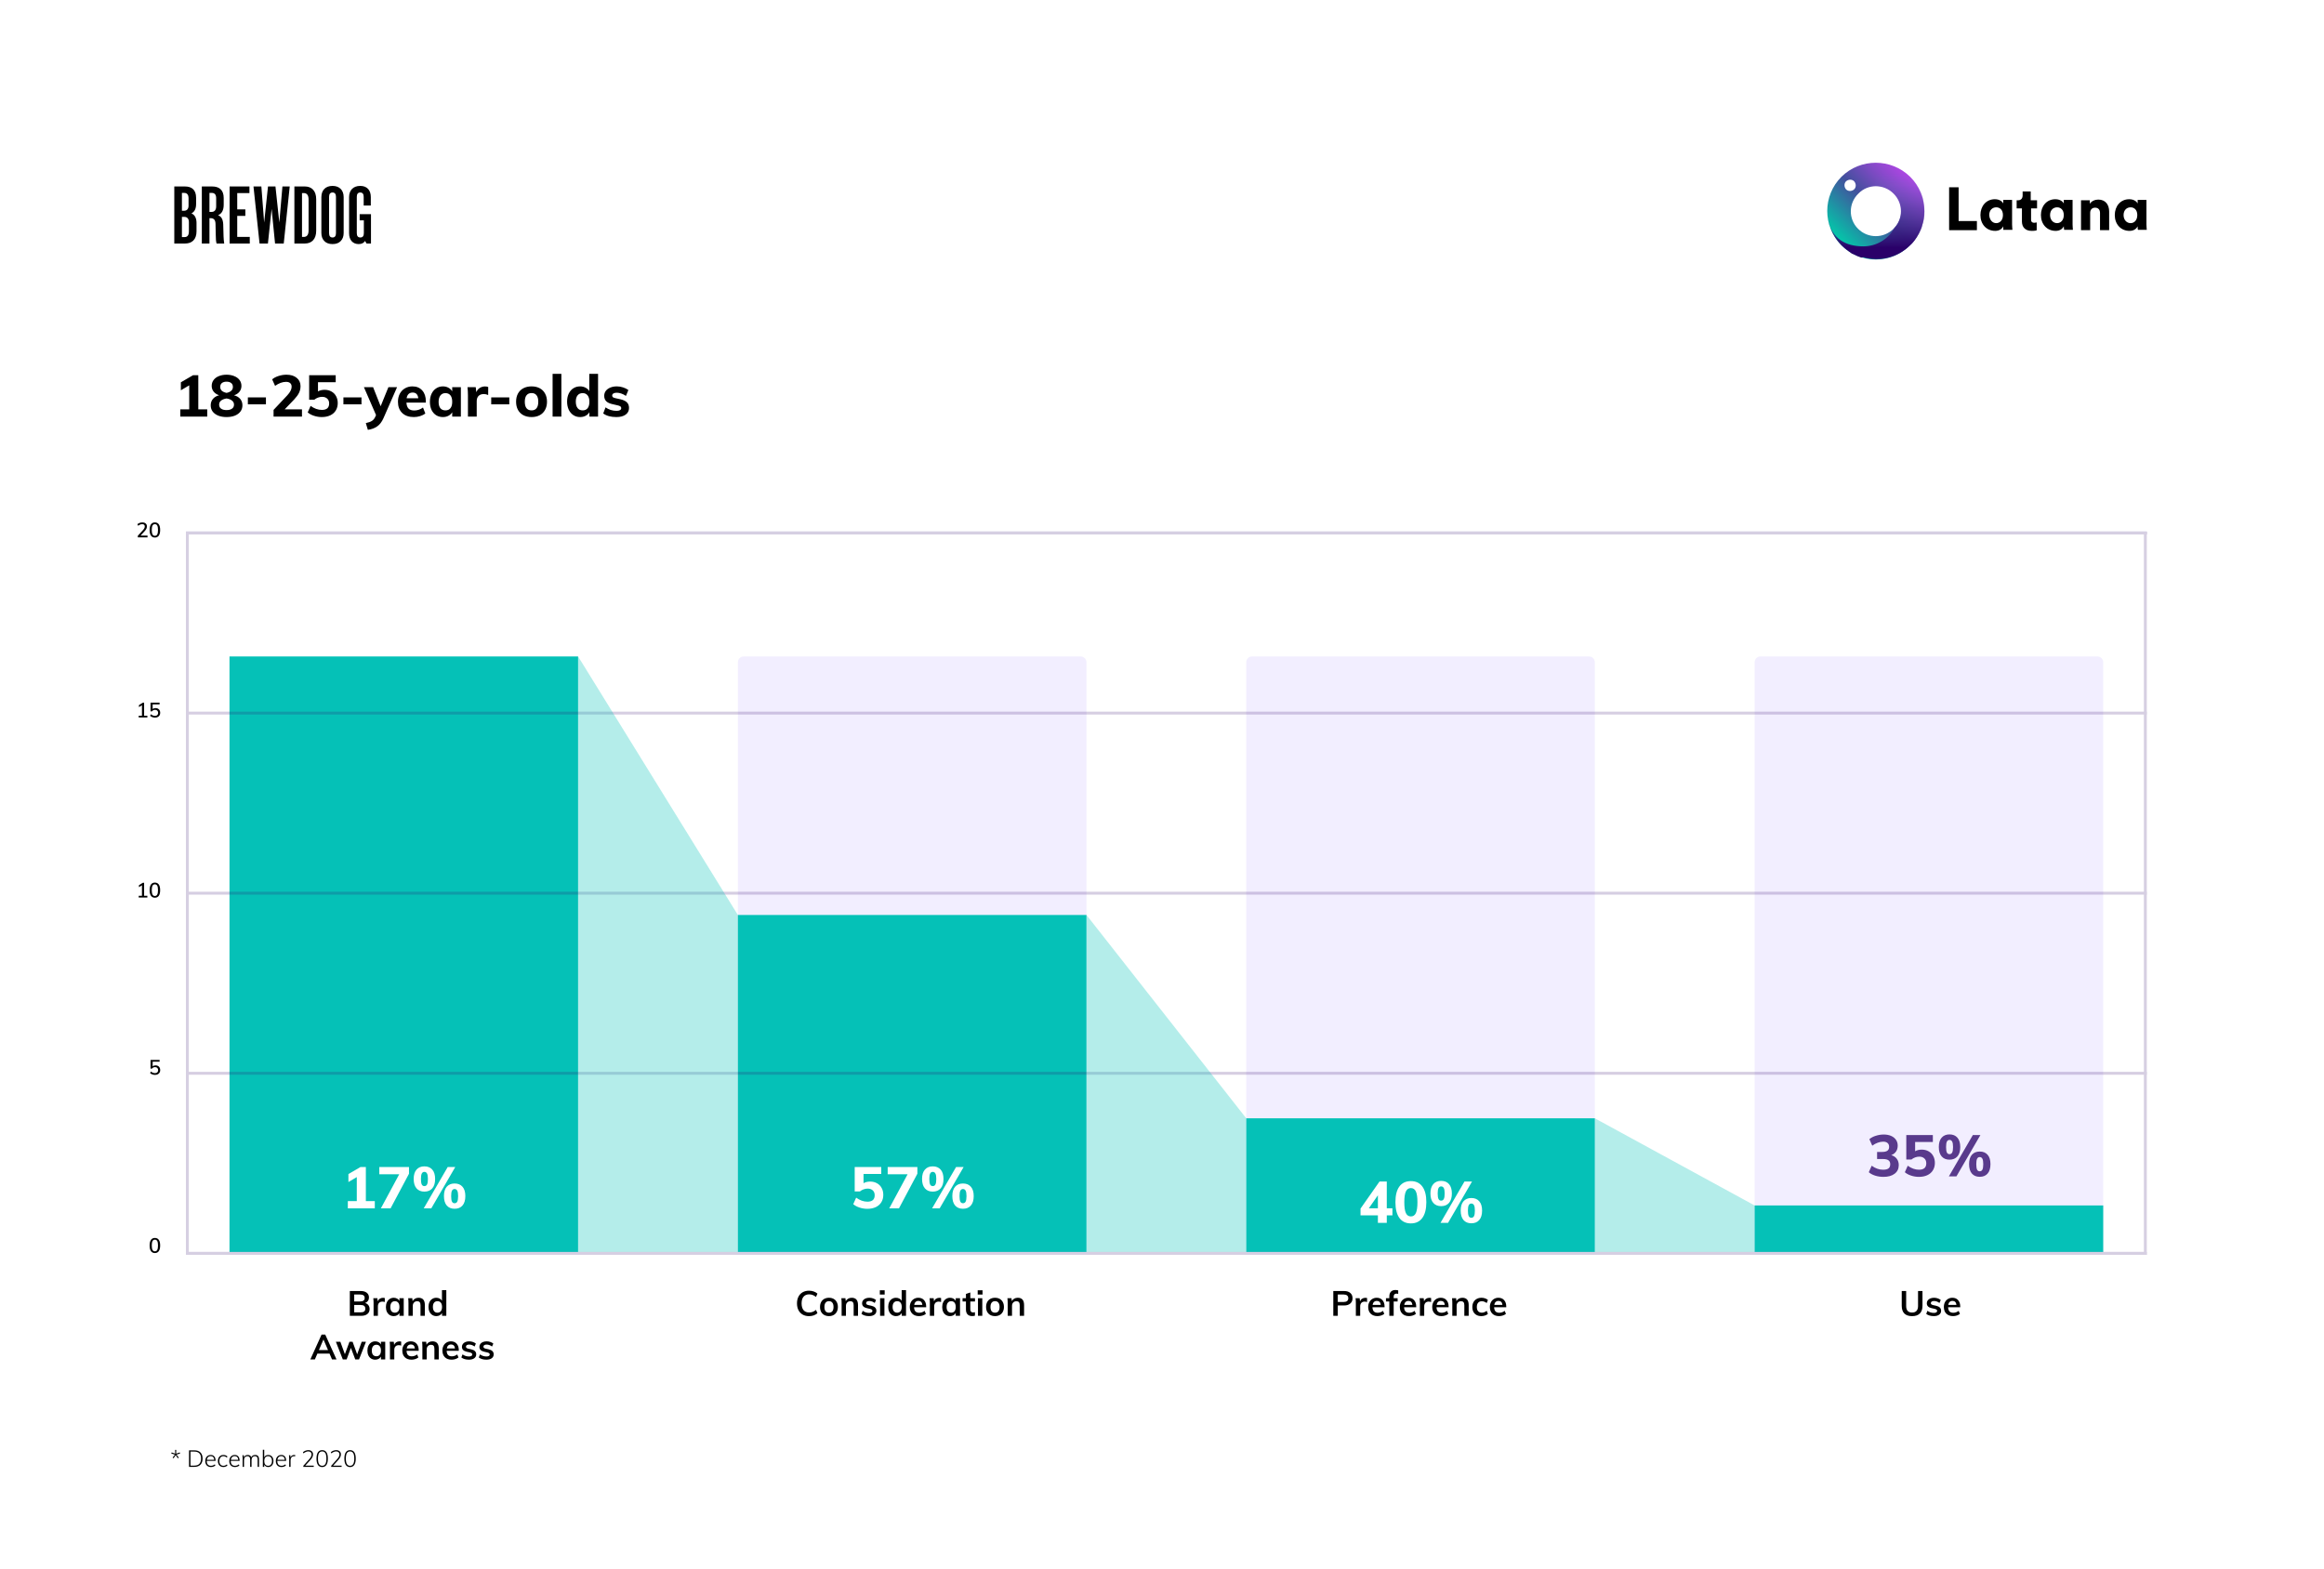 <svg width="800" height="540" viewBox="0 0 800 540" fill="none" xmlns="http://www.w3.org/2000/svg">
<rect width="800" height="540" fill="white"/>
<path d="M79 226H199V432H79V226Z" fill="#05C1B7"/>
<path opacity="0.3" d="M254 228C254 226.895 254.895 226 256 226H372C373.105 226 374 226.895 374 228V431H254V228Z" fill="#D4C5FF"/>
<path d="M254 315H374V431.85H254V315Z" fill="#05C1B7"/>
<path opacity="0.3" d="M429 228C429 226.895 429.895 226 431 226H547C548.105 226 549 226.895 549 228V432H429V228Z" fill="#D4C5FF"/>
<path d="M429 385H549V431.8H429V385Z" fill="#05C1B7"/>
<path opacity="0.3" d="M604 228C604 226.895 604.895 226 606 226H722C723.105 226 724 226.895 724 228V432H604V228Z" fill="#D4C5FF"/>
<path d="M604 415H724V431.45H604V415Z" fill="#05C1B7"/>
<path d="M53.318 431.387C52.727 431.387 52.276 431.165 51.966 430.722C51.657 430.279 51.502 429.633 51.502 428.784C51.502 427.936 51.657 427.29 51.966 426.847C52.276 426.403 52.727 426.182 53.318 426.182C53.909 426.182 54.359 426.403 54.669 426.847C54.979 427.285 55.134 427.929 55.134 428.777C55.134 429.63 54.979 430.279 54.669 430.722C54.359 431.165 53.909 431.387 53.318 431.387ZM53.318 430.793C53.685 430.793 53.954 430.631 54.126 430.307C54.302 429.978 54.39 429.468 54.39 428.777C54.39 428.086 54.304 427.581 54.133 427.261C53.961 426.942 53.69 426.782 53.318 426.782C52.951 426.782 52.679 426.944 52.503 427.269C52.331 427.588 52.245 428.091 52.245 428.777C52.245 429.468 52.331 429.978 52.503 430.307C52.679 430.631 52.951 430.793 53.318 430.793Z" fill="black"/>
<path d="M53.56 366.775C53.879 366.775 54.158 366.845 54.396 366.983C54.639 367.116 54.825 367.307 54.954 367.555C55.087 367.798 55.154 368.079 55.154 368.398C55.154 368.727 55.08 369.016 54.932 369.264C54.789 369.511 54.582 369.704 54.31 369.843C54.039 369.981 53.722 370.05 53.359 370.05C53.045 370.05 52.735 369.995 52.43 369.886C52.125 369.776 51.872 369.626 51.672 369.435L51.929 368.892C52.401 369.264 52.88 369.449 53.367 369.449C53.705 369.449 53.967 369.359 54.153 369.178C54.344 368.992 54.439 368.737 54.439 368.413C54.439 368.103 54.344 367.853 54.153 367.662C53.967 367.471 53.717 367.376 53.402 367.376C52.945 367.376 52.578 367.55 52.301 367.898H51.822V364.909H54.94V365.503H52.551V367.119C52.823 366.89 53.159 366.775 53.56 366.775Z" fill="black"/>
<path d="M50.724 308.392V309H47.75V308.392H48.865V304.789L47.828 305.432V304.753L49.18 303.909H49.609V308.392H50.724ZM53.316 309.057C52.725 309.057 52.275 308.836 51.965 308.392C51.655 307.949 51.501 307.303 51.501 306.455C51.501 305.606 51.655 304.96 51.965 304.517C52.275 304.074 52.725 303.852 53.316 303.852C53.908 303.852 54.358 304.074 54.668 304.517C54.978 304.956 55.133 305.599 55.133 306.448C55.133 307.301 54.978 307.949 54.668 308.392C54.358 308.836 53.908 309.057 53.316 309.057ZM53.316 308.464C53.684 308.464 53.953 308.302 54.124 307.978C54.301 307.649 54.389 307.139 54.389 306.448C54.389 305.756 54.303 305.251 54.132 304.932C53.96 304.612 53.688 304.453 53.316 304.453C52.95 304.453 52.678 304.615 52.502 304.939C52.33 305.258 52.244 305.761 52.244 306.448C52.244 307.139 52.33 307.649 52.502 307.978C52.678 308.302 52.95 308.464 53.316 308.464Z" fill="black"/>
<path d="M50.724 246.392V247H47.75V246.392H48.865V242.789L47.828 243.432V242.753L49.18 241.909H49.609V246.392H50.724ZM53.56 243.775C53.879 243.775 54.158 243.845 54.396 243.983C54.639 244.116 54.825 244.307 54.954 244.555C55.087 244.798 55.154 245.079 55.154 245.398C55.154 245.727 55.08 246.016 54.932 246.264C54.789 246.511 54.582 246.704 54.31 246.843C54.039 246.981 53.722 247.05 53.359 247.05C53.045 247.05 52.735 246.995 52.43 246.886C52.125 246.776 51.872 246.626 51.672 246.435L51.929 245.892C52.401 246.264 52.88 246.449 53.367 246.449C53.705 246.449 53.967 246.359 54.153 246.178C54.344 245.992 54.439 245.737 54.439 245.413C54.439 245.103 54.344 244.853 54.153 244.662C53.967 244.471 53.717 244.376 53.402 244.376C52.945 244.376 52.578 244.55 52.301 244.898H51.822V241.909H54.94V242.503H52.551V244.119C52.823 243.89 53.159 243.775 53.56 243.775Z" fill="black"/>
<path d="M50.781 184.392V185H47.442V184.449L49.194 182.526C49.418 182.278 49.58 182.054 49.68 181.854C49.785 181.649 49.837 181.447 49.837 181.246C49.837 180.989 49.764 180.794 49.616 180.66C49.468 180.522 49.254 180.453 48.972 180.453C48.5 180.453 48.029 180.639 47.557 181.01L47.292 180.467C47.492 180.281 47.747 180.133 48.057 180.024C48.367 179.909 48.679 179.852 48.994 179.852C49.48 179.852 49.864 179.974 50.145 180.217C50.431 180.46 50.574 180.789 50.574 181.204C50.574 181.499 50.51 181.78 50.381 182.047C50.252 182.309 50.038 182.602 49.737 182.927L48.379 184.392H50.781ZM53.316 185.057C52.725 185.057 52.275 184.836 51.965 184.392C51.655 183.949 51.501 183.303 51.501 182.455C51.501 181.606 51.655 180.96 51.965 180.517C52.275 180.074 52.725 179.852 53.316 179.852C53.907 179.852 54.358 180.074 54.668 180.517C54.978 180.956 55.133 181.599 55.133 182.448C55.133 183.301 54.978 183.949 54.668 184.392C54.358 184.836 53.907 185.057 53.316 185.057ZM53.316 184.464C53.684 184.464 53.953 184.302 54.124 183.978C54.301 183.649 54.389 183.139 54.389 182.448C54.389 181.756 54.303 181.251 54.132 180.932C53.96 180.612 53.688 180.453 53.316 180.453C52.95 180.453 52.678 180.615 52.501 180.939C52.33 181.258 52.244 181.761 52.244 182.448C52.244 183.139 52.33 183.649 52.501 183.978C52.678 184.302 52.95 184.464 53.316 184.464Z" fill="black"/>
<rect opacity="0.2" x="64" y="307" width="675" height="1" fill="#340D70"/>
<rect opacity="0.2" x="64" y="245" width="675" height="1" fill="#340D70"/>
<rect opacity="0.2" x="64" y="183" width="675" height="1" fill="#340D70"/>
<rect opacity="0.2" x="64" y="183" width="675" height="1" fill="#340D70"/>
<rect opacity="0.2" x="64" y="369" width="675" height="1" fill="#340D70"/>
<rect opacity="0.2" x="64" y="431" width="675" height="1" fill="#340D70"/>
<path d="M125.678 448.584C126.174 448.728 126.554 448.98 126.818 449.34C127.09 449.7 127.226 450.144 127.226 450.672C127.226 451.4 126.966 451.972 126.446 452.388C125.934 452.796 125.218 453 124.298 453H120.422V444.456H124.178C125.058 444.456 125.75 444.656 126.254 445.056C126.758 445.448 127.01 445.992 127.01 446.688C127.01 447.136 126.89 447.528 126.65 447.864C126.418 448.192 126.094 448.432 125.678 448.584ZM121.934 448.056H123.926C124.998 448.056 125.534 447.656 125.534 446.856C125.534 446.456 125.402 446.156 125.138 445.956C124.874 445.756 124.47 445.656 123.926 445.656H121.934V448.056ZM124.13 451.8C124.69 451.8 125.098 451.7 125.354 451.5C125.618 451.3 125.75 450.984 125.75 450.552C125.75 450.112 125.618 449.788 125.354 449.58C125.098 449.372 124.69 449.268 124.13 449.268H121.934V451.8H124.13ZM131.863 446.796C132.095 446.796 132.295 446.828 132.463 446.892L132.451 448.26C132.195 448.156 131.931 448.104 131.659 448.104C131.147 448.104 130.755 448.252 130.483 448.548C130.219 448.844 130.087 449.236 130.087 449.724V453H128.599V448.656C128.599 448.016 128.567 447.444 128.503 446.94H129.907L130.027 448.008C130.179 447.616 130.419 447.316 130.747 447.108C131.075 446.9 131.447 446.796 131.863 446.796ZM138.977 446.94V453H137.501V452.028C137.317 452.364 137.053 452.628 136.709 452.82C136.365 453.004 135.973 453.096 135.533 453.096C135.005 453.096 134.537 452.968 134.129 452.712C133.721 452.456 133.405 452.092 133.181 451.62C132.957 451.148 132.845 450.6 132.845 449.976C132.845 449.352 132.957 448.8 133.181 448.32C133.413 447.832 133.733 447.456 134.141 447.192C134.549 446.92 135.013 446.784 135.533 446.784C135.973 446.784 136.365 446.88 136.709 447.072C137.053 447.256 137.317 447.516 137.501 447.852V446.94H138.977ZM135.941 451.92C136.437 451.92 136.821 451.748 137.093 451.404C137.365 451.06 137.501 450.576 137.501 449.952C137.501 449.312 137.365 448.82 137.093 448.476C136.821 448.132 136.433 447.96 135.929 447.96C135.433 447.96 135.045 448.14 134.765 448.5C134.493 448.852 134.357 449.344 134.357 449.976C134.357 450.6 134.493 451.08 134.765 451.416C135.045 451.752 135.437 451.92 135.941 451.92ZM144.078 446.784C145.526 446.784 146.25 447.616 146.25 449.28V453H144.75V449.352C144.75 448.872 144.658 448.524 144.474 448.308C144.29 448.084 144.006 447.972 143.622 447.972C143.166 447.972 142.798 448.12 142.518 448.416C142.238 448.704 142.098 449.088 142.098 449.568V453H140.61V448.656C140.61 448.016 140.578 447.444 140.514 446.94H141.918L142.026 447.936C142.234 447.568 142.514 447.284 142.866 447.084C143.226 446.884 143.63 446.784 144.078 446.784ZM153.637 444.168V453H152.161V452.028C151.977 452.364 151.713 452.628 151.369 452.82C151.025 453.004 150.633 453.096 150.193 453.096C149.673 453.096 149.209 452.964 148.801 452.7C148.393 452.436 148.073 452.064 147.841 451.584C147.617 451.096 147.505 450.54 147.505 449.916C147.505 449.292 147.617 448.744 147.841 448.272C148.065 447.8 148.381 447.436 148.789 447.18C149.197 446.916 149.665 446.784 150.193 446.784C150.625 446.784 151.009 446.876 151.345 447.06C151.689 447.236 151.953 447.488 152.137 447.816V444.168H153.637ZM150.589 451.92C151.085 451.92 151.469 451.748 151.741 451.404C152.021 451.06 152.161 450.572 152.161 449.94C152.161 449.308 152.025 448.82 151.753 448.476C151.481 448.132 151.097 447.96 150.601 447.96C150.097 447.96 149.705 448.132 149.425 448.476C149.153 448.812 149.017 449.292 149.017 449.916C149.017 450.548 149.153 451.04 149.425 451.392C149.705 451.744 150.093 451.92 150.589 451.92ZM113.436 465.996H109.26L108.396 468H106.836L110.7 459.456H111.96L115.836 468H114.288L113.436 465.996ZM112.92 464.796L111.348 461.136L109.776 464.796H112.92ZM125.971 461.94L123.595 468H122.287L120.787 464.028L119.323 468H118.003L115.627 461.94H117.163L118.723 466.212L120.295 461.94H121.375L122.947 466.248L124.507 461.94H125.971ZM132.608 461.94V468H131.132V467.028C130.948 467.364 130.684 467.628 130.34 467.82C129.996 468.004 129.604 468.096 129.164 468.096C128.636 468.096 128.168 467.968 127.76 467.712C127.352 467.456 127.036 467.092 126.812 466.62C126.588 466.148 126.476 465.6 126.476 464.976C126.476 464.352 126.588 463.8 126.812 463.32C127.044 462.832 127.364 462.456 127.772 462.192C128.18 461.92 128.644 461.784 129.164 461.784C129.604 461.784 129.996 461.88 130.34 462.072C130.684 462.256 130.948 462.516 131.132 462.852V461.94H132.608ZM129.572 466.92C130.068 466.92 130.452 466.748 130.724 466.404C130.996 466.06 131.132 465.576 131.132 464.952C131.132 464.312 130.996 463.82 130.724 463.476C130.452 463.132 130.064 462.96 129.56 462.96C129.064 462.96 128.676 463.14 128.396 463.5C128.124 463.852 127.988 464.344 127.988 464.976C127.988 465.6 128.124 466.08 128.396 466.416C128.676 466.752 129.068 466.92 129.572 466.92ZM137.505 461.796C137.737 461.796 137.937 461.828 138.105 461.892L138.093 463.26C137.837 463.156 137.573 463.104 137.301 463.104C136.789 463.104 136.397 463.252 136.125 463.548C135.861 463.844 135.729 464.236 135.729 464.724V468H134.241V463.656C134.241 463.016 134.209 462.444 134.145 461.94H135.549L135.669 463.008C135.821 462.616 136.061 462.316 136.389 462.108C136.717 461.9 137.089 461.796 137.505 461.796ZM144.127 465.048H139.951C139.983 465.696 140.143 466.176 140.431 466.488C140.727 466.792 141.163 466.944 141.739 466.944C142.403 466.944 143.019 466.728 143.587 466.296L144.019 467.328C143.731 467.56 143.375 467.748 142.951 467.892C142.535 468.028 142.111 468.096 141.679 468.096C140.687 468.096 139.907 467.816 139.339 467.256C138.771 466.696 138.487 465.928 138.487 464.952C138.487 464.336 138.611 463.788 138.859 463.308C139.107 462.828 139.455 462.456 139.903 462.192C140.351 461.92 140.859 461.784 141.427 461.784C142.259 461.784 142.915 462.056 143.395 462.6C143.883 463.136 144.127 463.876 144.127 464.82V465.048ZM141.463 462.864C141.063 462.864 140.735 462.984 140.479 463.224C140.231 463.456 140.071 463.796 139.999 464.244H142.819C142.771 463.788 142.631 463.444 142.399 463.212C142.175 462.98 141.863 462.864 141.463 462.864ZM148.866 461.784C150.314 461.784 151.038 462.616 151.038 464.28V468H149.538V464.352C149.538 463.872 149.446 463.524 149.262 463.308C149.078 463.084 148.794 462.972 148.41 462.972C147.954 462.972 147.586 463.12 147.306 463.416C147.026 463.704 146.886 464.088 146.886 464.568V468H145.398V463.656C145.398 463.016 145.366 462.444 145.302 461.94H146.706L146.814 462.936C147.022 462.568 147.302 462.284 147.654 462.084C148.014 461.884 148.418 461.784 148.866 461.784ZM157.932 465.048H153.756C153.788 465.696 153.948 466.176 154.236 466.488C154.532 466.792 154.968 466.944 155.544 466.944C156.208 466.944 156.824 466.728 157.392 466.296L157.824 467.328C157.536 467.56 157.18 467.748 156.756 467.892C156.34 468.028 155.916 468.096 155.484 468.096C154.492 468.096 153.712 467.816 153.144 467.256C152.576 466.696 152.292 465.928 152.292 464.952C152.292 464.336 152.416 463.788 152.664 463.308C152.912 462.828 153.26 462.456 153.708 462.192C154.156 461.92 154.664 461.784 155.232 461.784C156.064 461.784 156.72 462.056 157.2 462.6C157.688 463.136 157.932 463.876 157.932 464.82V465.048ZM155.268 462.864C154.868 462.864 154.54 462.984 154.284 463.224C154.036 463.456 153.876 463.796 153.804 464.244H156.624C156.576 463.788 156.436 463.444 156.204 463.212C155.98 462.98 155.668 462.864 155.268 462.864ZM161.422 468.096C160.326 468.096 159.454 467.84 158.806 467.328L159.226 466.272C159.874 466.752 160.614 466.992 161.446 466.992C161.806 466.992 162.082 466.932 162.274 466.812C162.474 466.692 162.574 466.524 162.574 466.308C162.574 466.124 162.506 465.98 162.37 465.876C162.234 465.764 162.002 465.668 161.674 465.588L160.666 465.36C159.562 465.12 159.01 464.556 159.01 463.668C159.01 463.3 159.114 462.976 159.322 462.696C159.53 462.408 159.822 462.184 160.198 462.024C160.574 461.864 161.01 461.784 161.506 461.784C161.938 461.784 162.354 461.852 162.754 461.988C163.154 462.116 163.506 462.304 163.81 462.552L163.366 463.572C162.758 463.124 162.134 462.9 161.494 462.9C161.15 462.9 160.882 462.964 160.69 463.092C160.498 463.22 160.402 463.396 160.402 463.62C160.402 463.796 160.458 463.936 160.57 464.04C160.69 464.144 160.89 464.232 161.17 464.304L162.202 464.532C162.802 464.668 163.238 464.88 163.51 465.168C163.79 465.448 163.93 465.816 163.93 466.272C163.93 466.832 163.706 467.276 163.258 467.604C162.81 467.932 162.198 468.096 161.422 468.096ZM167.434 468.096C166.338 468.096 165.466 467.84 164.818 467.328L165.238 466.272C165.886 466.752 166.626 466.992 167.458 466.992C167.818 466.992 168.094 466.932 168.286 466.812C168.486 466.692 168.586 466.524 168.586 466.308C168.586 466.124 168.518 465.98 168.382 465.876C168.246 465.764 168.014 465.668 167.686 465.588L166.678 465.36C165.574 465.12 165.022 464.556 165.022 463.668C165.022 463.3 165.126 462.976 165.334 462.696C165.542 462.408 165.834 462.184 166.21 462.024C166.586 461.864 167.022 461.784 167.518 461.784C167.95 461.784 168.366 461.852 168.766 461.988C169.166 462.116 169.518 462.304 169.822 462.552L169.378 463.572C168.77 463.124 168.146 462.9 167.506 462.9C167.162 462.9 166.894 462.964 166.702 463.092C166.51 463.22 166.414 463.396 166.414 463.62C166.414 463.796 166.47 463.936 166.582 464.04C166.702 464.144 166.902 464.232 167.182 464.304L168.214 464.532C168.814 464.668 169.25 464.88 169.522 465.168C169.802 465.448 169.942 465.816 169.942 466.272C169.942 466.832 169.718 467.276 169.27 467.604C168.822 467.932 168.21 468.096 167.434 468.096Z" fill="black"/>
<path d="M278.503 453.108C277.663 453.108 276.927 452.928 276.295 452.568C275.671 452.208 275.191 451.7 274.855 451.044C274.519 450.38 274.351 449.604 274.351 448.716C274.351 447.836 274.519 447.068 274.855 446.412C275.191 445.748 275.671 445.24 276.295 444.888C276.927 444.528 277.663 444.348 278.503 444.348C279.079 444.348 279.619 444.44 280.123 444.624C280.635 444.8 281.059 445.048 281.395 445.368L280.891 446.496C280.507 446.184 280.123 445.96 279.739 445.824C279.363 445.68 278.959 445.608 278.527 445.608C277.703 445.608 277.063 445.876 276.607 446.412C276.159 446.948 275.935 447.716 275.935 448.716C275.935 449.724 276.159 450.5 276.607 451.044C277.055 451.58 277.695 451.848 278.527 451.848C278.959 451.848 279.363 451.78 279.739 451.644C280.123 451.5 280.507 451.272 280.891 450.96L281.395 452.088C281.059 452.408 280.635 452.66 280.123 452.844C279.619 453.02 279.079 453.108 278.503 453.108ZM285.365 453.096C284.749 453.096 284.205 452.968 283.733 452.712C283.269 452.456 282.909 452.092 282.653 451.62C282.405 451.14 282.281 450.58 282.281 449.94C282.281 449.3 282.405 448.744 282.653 448.272C282.909 447.792 283.269 447.424 283.733 447.168C284.205 446.912 284.749 446.784 285.365 446.784C285.973 446.784 286.509 446.912 286.973 447.168C287.437 447.424 287.793 447.792 288.041 448.272C288.297 448.744 288.425 449.3 288.425 449.94C288.425 450.58 288.297 451.14 288.041 451.62C287.793 452.092 287.437 452.456 286.973 452.712C286.509 452.968 285.973 453.096 285.365 453.096ZM285.353 451.92C285.865 451.92 286.253 451.756 286.517 451.428C286.789 451.092 286.925 450.596 286.925 449.94C286.925 449.292 286.789 448.8 286.517 448.464C286.245 448.12 285.861 447.948 285.365 447.948C284.861 447.948 284.473 448.12 284.201 448.464C283.929 448.8 283.793 449.292 283.793 449.94C283.793 450.596 283.925 451.092 284.189 451.428C284.461 451.756 284.849 451.92 285.353 451.92ZM293.186 446.784C294.634 446.784 295.358 447.616 295.358 449.28V453H293.858V449.352C293.858 448.872 293.766 448.524 293.582 448.308C293.398 448.084 293.114 447.972 292.73 447.972C292.274 447.972 291.906 448.12 291.626 448.416C291.346 448.704 291.206 449.088 291.206 449.568V453H289.718V448.656C289.718 448.016 289.686 447.444 289.622 446.94H291.026L291.134 447.936C291.342 447.568 291.622 447.284 291.974 447.084C292.334 446.884 292.738 446.784 293.186 446.784ZM299.169 453.096C298.073 453.096 297.201 452.84 296.553 452.328L296.973 451.272C297.621 451.752 298.361 451.992 299.193 451.992C299.553 451.992 299.829 451.932 300.021 451.812C300.221 451.692 300.321 451.524 300.321 451.308C300.321 451.124 300.253 450.98 300.117 450.876C299.981 450.764 299.749 450.668 299.421 450.588L298.413 450.36C297.309 450.12 296.757 449.556 296.757 448.668C296.757 448.3 296.861 447.976 297.069 447.696C297.277 447.408 297.569 447.184 297.945 447.024C298.321 446.864 298.757 446.784 299.253 446.784C299.685 446.784 300.101 446.852 300.501 446.988C300.901 447.116 301.253 447.304 301.557 447.552L301.113 448.572C300.505 448.124 299.881 447.9 299.241 447.9C298.897 447.9 298.629 447.964 298.437 448.092C298.245 448.22 298.149 448.396 298.149 448.62C298.149 448.796 298.205 448.936 298.317 449.04C298.437 449.144 298.637 449.232 298.917 449.304L299.949 449.532C300.549 449.668 300.985 449.88 301.257 450.168C301.537 450.448 301.677 450.816 301.677 451.272C301.677 451.832 301.453 452.276 301.005 452.604C300.557 452.932 299.945 453.096 299.169 453.096ZM302.961 446.94H304.449V453H302.961V446.94ZM304.533 444.192V445.668H302.865V444.192H304.533ZM311.885 444.168V453H310.409V452.028C310.225 452.364 309.961 452.628 309.617 452.82C309.273 453.004 308.881 453.096 308.441 453.096C307.921 453.096 307.457 452.964 307.049 452.7C306.641 452.436 306.321 452.064 306.089 451.584C305.865 451.096 305.753 450.54 305.753 449.916C305.753 449.292 305.865 448.744 306.089 448.272C306.313 447.8 306.629 447.436 307.037 447.18C307.445 446.916 307.913 446.784 308.441 446.784C308.873 446.784 309.257 446.876 309.593 447.06C309.937 447.236 310.201 447.488 310.385 447.816V444.168H311.885ZM308.837 451.92C309.333 451.92 309.717 451.748 309.989 451.404C310.269 451.06 310.409 450.572 310.409 449.94C310.409 449.308 310.273 448.82 310.001 448.476C309.729 448.132 309.345 447.96 308.849 447.96C308.345 447.96 307.953 448.132 307.673 448.476C307.401 448.812 307.265 449.292 307.265 449.916C307.265 450.548 307.401 451.04 307.673 451.392C307.953 451.744 308.341 451.92 308.837 451.92ZM318.823 450.048H314.647C314.679 450.696 314.839 451.176 315.127 451.488C315.423 451.792 315.859 451.944 316.435 451.944C317.099 451.944 317.715 451.728 318.283 451.296L318.715 452.328C318.427 452.56 318.071 452.748 317.647 452.892C317.231 453.028 316.807 453.096 316.375 453.096C315.383 453.096 314.603 452.816 314.035 452.256C313.467 451.696 313.183 450.928 313.183 449.952C313.183 449.336 313.307 448.788 313.555 448.308C313.803 447.828 314.151 447.456 314.599 447.192C315.047 446.92 315.555 446.784 316.123 446.784C316.955 446.784 317.611 447.056 318.091 447.6C318.579 448.136 318.823 448.876 318.823 449.82V450.048ZM316.159 447.864C315.759 447.864 315.431 447.984 315.175 448.224C314.927 448.456 314.767 448.796 314.695 449.244H317.515C317.467 448.788 317.327 448.444 317.095 448.212C316.871 447.98 316.559 447.864 316.159 447.864ZM323.357 446.796C323.589 446.796 323.789 446.828 323.957 446.892L323.945 448.26C323.689 448.156 323.425 448.104 323.153 448.104C322.641 448.104 322.249 448.252 321.977 448.548C321.713 448.844 321.581 449.236 321.581 449.724V453H320.093V448.656C320.093 448.016 320.061 447.444 319.997 446.94H321.401L321.521 448.008C321.673 447.616 321.913 447.316 322.241 447.108C322.569 446.9 322.941 446.796 323.357 446.796ZM330.471 446.94V453H328.995V452.028C328.811 452.364 328.547 452.628 328.203 452.82C327.859 453.004 327.467 453.096 327.027 453.096C326.499 453.096 326.031 452.968 325.623 452.712C325.215 452.456 324.899 452.092 324.675 451.62C324.451 451.148 324.339 450.6 324.339 449.976C324.339 449.352 324.451 448.8 324.675 448.32C324.907 447.832 325.227 447.456 325.635 447.192C326.043 446.92 326.507 446.784 327.027 446.784C327.467 446.784 327.859 446.88 328.203 447.072C328.547 447.256 328.811 447.516 328.995 447.852V446.94H330.471ZM327.435 451.92C327.931 451.92 328.315 451.748 328.587 451.404C328.859 451.06 328.995 450.576 328.995 449.952C328.995 449.312 328.859 448.82 328.587 448.476C328.315 448.132 327.927 447.96 327.423 447.96C326.927 447.96 326.539 448.14 326.259 448.5C325.987 448.852 325.851 449.344 325.851 449.976C325.851 450.6 325.987 451.08 326.259 451.416C326.539 451.752 326.931 451.92 327.435 451.92ZM334.013 448.068V450.78C334.013 451.492 334.345 451.848 335.009 451.848C335.193 451.848 335.393 451.816 335.609 451.752V452.94C335.345 453.036 335.025 453.084 334.649 453.084C333.961 453.084 333.433 452.892 333.065 452.508C332.697 452.124 332.513 451.572 332.513 450.852V448.068H331.349V446.94H332.513V445.464L334.013 444.96V446.94H335.621V448.068H334.013ZM336.652 446.94H338.14V453H336.652V446.94ZM338.224 444.192V445.668H336.556V444.192H338.224ZM342.529 453.096C341.913 453.096 341.369 452.968 340.897 452.712C340.433 452.456 340.073 452.092 339.817 451.62C339.569 451.14 339.445 450.58 339.445 449.94C339.445 449.3 339.569 448.744 339.817 448.272C340.073 447.792 340.433 447.424 340.897 447.168C341.369 446.912 341.913 446.784 342.529 446.784C343.137 446.784 343.673 446.912 344.137 447.168C344.601 447.424 344.957 447.792 345.205 448.272C345.461 448.744 345.589 449.3 345.589 449.94C345.589 450.58 345.461 451.14 345.205 451.62C344.957 452.092 344.601 452.456 344.137 452.712C343.673 452.968 343.137 453.096 342.529 453.096ZM342.517 451.92C343.029 451.92 343.417 451.756 343.681 451.428C343.953 451.092 344.089 450.596 344.089 449.94C344.089 449.292 343.953 448.8 343.681 448.464C343.409 448.12 343.025 447.948 342.529 447.948C342.025 447.948 341.637 448.12 341.365 448.464C341.093 448.8 340.957 449.292 340.957 449.94C340.957 450.596 341.089 451.092 341.353 451.428C341.625 451.756 342.013 451.92 342.517 451.92ZM350.35 446.784C351.798 446.784 352.522 447.616 352.522 449.28V453H351.022V449.352C351.022 448.872 350.93 448.524 350.746 448.308C350.562 448.084 350.278 447.972 349.894 447.972C349.438 447.972 349.07 448.12 348.79 448.416C348.51 448.704 348.37 449.088 348.37 449.568V453H346.882V448.656C346.882 448.016 346.85 447.444 346.786 446.94H348.19L348.298 447.936C348.506 447.568 348.786 447.284 349.138 447.084C349.498 446.884 349.902 446.784 350.35 446.784Z" fill="black"/>
<path d="M458.967 444.456H462.675C463.595 444.456 464.311 444.68 464.823 445.128C465.335 445.568 465.591 446.172 465.591 446.94C465.591 447.708 465.331 448.316 464.811 448.764C464.299 449.212 463.587 449.436 462.675 449.436H460.515V453H458.967V444.456ZM462.495 448.236C463.031 448.236 463.435 448.128 463.707 447.912C463.987 447.688 464.127 447.368 464.127 446.952C464.127 446.528 463.991 446.208 463.719 445.992C463.447 445.768 463.039 445.656 462.495 445.656H460.515V448.236H462.495ZM469.998 446.796C470.23 446.796 470.43 446.828 470.598 446.892L470.586 448.26C470.33 448.156 470.066 448.104 469.794 448.104C469.282 448.104 468.89 448.252 468.618 448.548C468.354 448.844 468.222 449.236 468.222 449.724V453H466.734V448.656C466.734 448.016 466.702 447.444 466.638 446.94H468.042L468.162 448.008C468.314 447.616 468.554 447.316 468.882 447.108C469.21 446.9 469.582 446.796 469.998 446.796ZM476.62 450.048H472.444C472.476 450.696 472.636 451.176 472.924 451.488C473.22 451.792 473.656 451.944 474.232 451.944C474.896 451.944 475.512 451.728 476.08 451.296L476.512 452.328C476.224 452.56 475.868 452.748 475.444 452.892C475.028 453.028 474.604 453.096 474.172 453.096C473.18 453.096 472.4 452.816 471.832 452.256C471.264 451.696 470.98 450.928 470.98 449.952C470.98 449.336 471.104 448.788 471.352 448.308C471.6 447.828 471.948 447.456 472.396 447.192C472.844 446.92 473.352 446.784 473.92 446.784C474.752 446.784 475.408 447.056 475.888 447.6C476.376 448.136 476.62 448.876 476.62 449.82V450.048ZM473.956 447.864C473.556 447.864 473.228 447.984 472.972 448.224C472.724 448.456 472.564 448.796 472.492 449.244H475.312C475.264 448.788 475.124 448.444 474.892 448.212C474.668 447.98 474.356 447.864 473.956 447.864ZM480.723 445.356C480.075 445.356 479.751 445.712 479.751 446.424V446.94H481.107V448.068H479.751V453H478.251V448.068H477.099V446.94H478.251V446.352C478.251 445.632 478.431 445.08 478.791 444.696C479.159 444.304 479.683 444.108 480.363 444.108C480.739 444.108 481.055 444.156 481.311 444.252V445.44C481.087 445.384 480.891 445.356 480.723 445.356ZM487.507 450.048H483.331C483.363 450.696 483.523 451.176 483.811 451.488C484.107 451.792 484.543 451.944 485.119 451.944C485.783 451.944 486.399 451.728 486.967 451.296L487.399 452.328C487.111 452.56 486.755 452.748 486.331 452.892C485.915 453.028 485.491 453.096 485.059 453.096C484.067 453.096 483.287 452.816 482.719 452.256C482.151 451.696 481.867 450.928 481.867 449.952C481.867 449.336 481.991 448.788 482.239 448.308C482.487 447.828 482.835 447.456 483.283 447.192C483.731 446.92 484.239 446.784 484.807 446.784C485.639 446.784 486.295 447.056 486.775 447.6C487.263 448.136 487.507 448.876 487.507 449.82V450.048ZM484.843 447.864C484.443 447.864 484.115 447.984 483.859 448.224C483.611 448.456 483.451 448.796 483.379 449.244H486.199C486.151 448.788 486.011 448.444 485.779 448.212C485.555 447.98 485.243 447.864 484.843 447.864ZM492.041 446.796C492.273 446.796 492.473 446.828 492.641 446.892L492.629 448.26C492.373 448.156 492.109 448.104 491.837 448.104C491.325 448.104 490.933 448.252 490.661 448.548C490.397 448.844 490.265 449.236 490.265 449.724V453H488.777V448.656C488.777 448.016 488.745 447.444 488.681 446.94H490.085L490.205 448.008C490.357 447.616 490.597 447.316 490.925 447.108C491.253 446.9 491.625 446.796 492.041 446.796ZM498.663 450.048H494.487C494.519 450.696 494.679 451.176 494.967 451.488C495.263 451.792 495.699 451.944 496.275 451.944C496.939 451.944 497.555 451.728 498.123 451.296L498.555 452.328C498.267 452.56 497.911 452.748 497.487 452.892C497.071 453.028 496.647 453.096 496.215 453.096C495.223 453.096 494.443 452.816 493.875 452.256C493.307 451.696 493.023 450.928 493.023 449.952C493.023 449.336 493.147 448.788 493.395 448.308C493.643 447.828 493.991 447.456 494.439 447.192C494.887 446.92 495.395 446.784 495.963 446.784C496.795 446.784 497.451 447.056 497.931 447.6C498.419 448.136 498.663 448.876 498.663 449.82V450.048ZM495.999 447.864C495.599 447.864 495.271 447.984 495.015 448.224C494.767 448.456 494.607 448.796 494.535 449.244H497.355C497.307 448.788 497.167 448.444 496.935 448.212C496.711 447.98 496.399 447.864 495.999 447.864ZM503.401 446.784C504.849 446.784 505.573 447.616 505.573 449.28V453H504.073V449.352C504.073 448.872 503.981 448.524 503.797 448.308C503.613 448.084 503.329 447.972 502.945 447.972C502.489 447.972 502.121 448.12 501.841 448.416C501.561 448.704 501.421 449.088 501.421 449.568V453H499.933V448.656C499.933 448.016 499.901 447.444 499.837 446.94H501.241L501.349 447.936C501.557 447.568 501.837 447.284 502.189 447.084C502.549 446.884 502.953 446.784 503.401 446.784ZM509.912 453.096C509.28 453.096 508.732 452.968 508.268 452.712C507.804 452.456 507.448 452.096 507.2 451.632C506.952 451.16 506.828 450.608 506.828 449.976C506.828 449.344 506.956 448.788 507.212 448.308C507.476 447.828 507.844 447.456 508.316 447.192C508.796 446.92 509.348 446.784 509.972 446.784C510.404 446.784 510.82 446.852 511.22 446.988C511.628 447.124 511.952 447.312 512.192 447.552L511.772 448.608C511.516 448.4 511.244 448.244 510.956 448.14C510.668 448.028 510.384 447.972 510.104 447.972C509.56 447.972 509.136 448.144 508.832 448.488C508.528 448.824 508.376 449.312 508.376 449.952C508.376 450.592 508.524 451.08 508.82 451.416C509.124 451.752 509.552 451.92 510.104 451.92C510.384 451.92 510.668 451.864 510.956 451.752C511.244 451.64 511.516 451.48 511.772 451.272L512.192 452.328C511.936 452.568 511.604 452.756 511.196 452.892C510.788 453.028 510.36 453.096 509.912 453.096ZM518.503 450.048H514.327C514.359 450.696 514.519 451.176 514.807 451.488C515.103 451.792 515.539 451.944 516.115 451.944C516.779 451.944 517.395 451.728 517.963 451.296L518.395 452.328C518.107 452.56 517.751 452.748 517.327 452.892C516.911 453.028 516.487 453.096 516.055 453.096C515.063 453.096 514.283 452.816 513.715 452.256C513.147 451.696 512.863 450.928 512.863 449.952C512.863 449.336 512.987 448.788 513.235 448.308C513.483 447.828 513.831 447.456 514.279 447.192C514.727 446.92 515.235 446.784 515.803 446.784C516.635 446.784 517.291 447.056 517.771 447.6C518.259 448.136 518.503 448.876 518.503 449.82V450.048ZM515.839 447.864C515.439 447.864 515.111 447.984 514.855 448.224C514.607 448.456 514.447 448.796 514.375 449.244H517.195C517.147 448.788 517.007 448.444 516.775 448.212C516.551 447.98 516.239 447.864 515.839 447.864Z" fill="black"/>
<path d="M658.218 453.108C657.042 453.108 656.15 452.808 655.542 452.208C654.942 451.6 654.642 450.712 654.642 449.544V444.456H656.166V449.628C656.166 450.364 656.338 450.924 656.682 451.308C657.026 451.684 657.538 451.872 658.218 451.872C658.882 451.872 659.386 451.68 659.73 451.296C660.082 450.912 660.258 450.356 660.258 449.628V444.456H661.782V449.544C661.782 450.704 661.478 451.588 660.87 452.196C660.262 452.804 659.378 453.108 658.218 453.108ZM665.684 453.096C664.588 453.096 663.716 452.84 663.068 452.328L663.488 451.272C664.136 451.752 664.876 451.992 665.708 451.992C666.068 451.992 666.344 451.932 666.536 451.812C666.736 451.692 666.836 451.524 666.836 451.308C666.836 451.124 666.768 450.98 666.632 450.876C666.496 450.764 666.264 450.668 665.936 450.588L664.928 450.36C663.824 450.12 663.272 449.556 663.272 448.668C663.272 448.3 663.376 447.976 663.584 447.696C663.792 447.408 664.084 447.184 664.46 447.024C664.836 446.864 665.272 446.784 665.768 446.784C666.2 446.784 666.616 446.852 667.016 446.988C667.416 447.116 667.768 447.304 668.072 447.552L667.628 448.572C667.02 448.124 666.396 447.9 665.756 447.9C665.412 447.9 665.144 447.964 664.952 448.092C664.76 448.22 664.664 448.396 664.664 448.62C664.664 448.796 664.72 448.936 664.832 449.04C664.952 449.144 665.152 449.232 665.432 449.304L666.464 449.532C667.064 449.668 667.5 449.88 667.772 450.168C668.052 450.448 668.192 450.816 668.192 451.272C668.192 451.832 667.968 452.276 667.52 452.604C667.072 452.932 666.46 453.096 665.684 453.096ZM674.78 450.048H670.604C670.636 450.696 670.796 451.176 671.084 451.488C671.38 451.792 671.816 451.944 672.392 451.944C673.056 451.944 673.672 451.728 674.24 451.296L674.672 452.328C674.384 452.56 674.028 452.748 673.604 452.892C673.188 453.028 672.764 453.096 672.332 453.096C671.34 453.096 670.56 452.816 669.992 452.256C669.424 451.696 669.14 450.928 669.14 449.952C669.14 449.336 669.264 448.788 669.512 448.308C669.76 447.828 670.108 447.456 670.556 447.192C671.004 446.92 671.512 446.784 672.08 446.784C672.912 446.784 673.568 447.056 674.048 447.6C674.536 448.136 674.78 448.876 674.78 449.82V450.048ZM672.116 447.864C671.716 447.864 671.388 447.984 671.132 448.224C670.884 448.456 670.724 448.796 670.652 449.244H673.472C673.424 448.788 673.284 448.444 673.052 448.212C672.828 447.98 672.516 447.864 672.116 447.864Z" fill="black"/>
<path d="M129.019 413.5V416H119.739V413.5H122.819V405.24L119.939 406.94V404.2L124.119 401.76H125.939V413.5H129.019ZM140.791 401.76V404.08L134.451 416H131.111L137.431 404.26H130.571V401.76H140.791ZM146.084 410.24C144.937 410.24 144.037 409.867 143.384 409.12C142.73 408.373 142.404 407.287 142.404 405.86C142.404 404.473 142.73 403.407 143.384 402.66C144.037 401.913 144.937 401.54 146.084 401.54C147.244 401.54 148.15 401.913 148.804 402.66C149.457 403.407 149.784 404.48 149.784 405.88C149.784 407.293 149.457 408.373 148.804 409.12C148.15 409.867 147.244 410.24 146.084 410.24ZM145.864 416L154.124 401.76H156.724L148.464 416H145.864ZM146.084 408.34C146.51 408.34 146.817 408.153 147.004 407.78C147.204 407.393 147.304 406.76 147.304 405.88C147.304 405.013 147.204 404.393 147.004 404.02C146.804 403.633 146.497 403.44 146.084 403.44C145.684 403.44 145.384 403.633 145.184 404.02C144.997 404.393 144.904 405.013 144.904 405.88C144.904 406.76 144.997 407.393 145.184 407.78C145.37 408.153 145.67 408.34 146.084 408.34ZM156.484 416.14C155.337 416.14 154.437 415.767 153.784 415.02C153.144 414.273 152.824 413.187 152.824 411.76C152.824 410.36 153.144 409.293 153.784 408.56C154.437 407.813 155.337 407.44 156.484 407.44C157.657 407.44 158.564 407.813 159.204 408.56C159.857 409.293 160.184 410.367 160.184 411.78C160.184 413.193 159.857 414.273 159.204 415.02C158.564 415.767 157.657 416.14 156.484 416.14ZM156.484 414.24C156.91 414.24 157.217 414.053 157.404 413.68C157.604 413.293 157.704 412.66 157.704 411.78C157.704 410.913 157.604 410.293 157.404 409.92C157.204 409.533 156.897 409.34 156.484 409.34C156.084 409.34 155.784 409.533 155.584 409.92C155.397 410.293 155.304 410.913 155.304 411.78C155.304 412.66 155.397 413.293 155.584 413.68C155.77 414.053 156.07 414.24 156.484 414.24Z" fill="white"/>
<path d="M299.539 406.78C300.419 406.78 301.199 406.973 301.879 407.36C302.573 407.733 303.106 408.267 303.479 408.96C303.866 409.653 304.059 410.453 304.059 411.36C304.059 412.32 303.833 413.167 303.379 413.9C302.939 414.62 302.299 415.18 301.459 415.58C300.633 415.967 299.666 416.16 298.559 416.16C297.653 416.16 296.753 416.013 295.859 415.72C294.979 415.427 294.266 415.04 293.719 414.56L294.719 412.32C295.986 413.24 297.279 413.7 298.599 413.7C300.266 413.7 301.099 412.96 301.099 411.48C301.099 410.773 300.879 410.22 300.439 409.82C300.013 409.407 299.426 409.2 298.679 409.2C298.213 409.2 297.739 409.287 297.259 409.46C296.793 409.633 296.373 409.873 295.999 410.18H294.219V401.76H303.359V404.16H297.259V407.34C297.886 406.967 298.646 406.78 299.539 406.78ZM315.791 401.76V404.08L309.451 416H306.111L312.431 404.26H305.571V401.76H315.791ZM321.084 410.24C319.937 410.24 319.037 409.867 318.384 409.12C317.73 408.373 317.404 407.287 317.404 405.86C317.404 404.473 317.73 403.407 318.384 402.66C319.037 401.913 319.937 401.54 321.084 401.54C322.244 401.54 323.15 401.913 323.804 402.66C324.457 403.407 324.784 404.48 324.784 405.88C324.784 407.293 324.457 408.373 323.804 409.12C323.15 409.867 322.244 410.24 321.084 410.24ZM320.864 416L329.124 401.76H331.724L323.464 416H320.864ZM321.084 408.34C321.51 408.34 321.817 408.153 322.004 407.78C322.204 407.393 322.304 406.76 322.304 405.88C322.304 405.013 322.204 404.393 322.004 404.02C321.804 403.633 321.497 403.44 321.084 403.44C320.684 403.44 320.384 403.633 320.184 404.02C319.997 404.393 319.904 405.013 319.904 405.88C319.904 406.76 319.997 407.393 320.184 407.78C320.37 408.153 320.67 408.34 321.084 408.34ZM331.484 416.14C330.337 416.14 329.437 415.767 328.784 415.02C328.144 414.273 327.824 413.187 327.824 411.76C327.824 410.36 328.144 409.293 328.784 408.56C329.437 407.813 330.337 407.44 331.484 407.44C332.657 407.44 333.564 407.813 334.204 408.56C334.857 409.293 335.184 410.367 335.184 411.78C335.184 413.193 334.857 414.273 334.204 415.02C333.564 415.767 332.657 416.14 331.484 416.14ZM331.484 414.24C331.91 414.24 332.217 414.053 332.404 413.68C332.604 413.293 332.704 412.66 332.704 411.78C332.704 410.913 332.604 410.293 332.404 409.92C332.204 409.533 331.897 409.34 331.484 409.34C331.084 409.34 330.784 409.533 330.584 409.92C330.397 410.293 330.304 410.913 330.304 411.78C330.304 412.66 330.397 413.293 330.584 413.68C330.77 414.053 331.07 414.24 331.484 414.24Z" fill="white"/>
<path opacity="0.8" d="M651.039 397.68C651.866 397.92 652.499 398.34 652.939 398.94C653.393 399.527 653.619 400.253 653.619 401.12C653.619 402.373 653.146 403.36 652.199 404.08C651.253 404.8 649.966 405.16 648.339 405.16C647.353 405.16 646.406 405.02 645.499 404.74C644.593 404.447 643.859 404.053 643.299 403.56L644.299 401.32C645.566 402.24 646.866 402.7 648.199 402.7C649.066 402.7 649.693 402.553 650.079 402.26C650.479 401.953 650.679 401.473 650.679 400.82C650.679 400.193 650.479 399.74 650.079 399.46C649.693 399.167 649.066 399.02 648.199 399.02H646.159V396.58H647.859C648.686 396.58 649.299 396.44 649.699 396.16C650.099 395.867 650.299 395.427 650.299 394.84C650.299 394.253 650.119 393.807 649.759 393.5C649.413 393.193 648.913 393.04 648.259 393.04C647.646 393.04 647.019 393.16 646.379 393.4C645.739 393.627 645.113 393.967 644.499 394.42L643.499 392.18C644.073 391.687 644.806 391.3 645.699 391.02C646.593 390.727 647.513 390.58 648.459 390.58C649.419 390.58 650.259 390.74 650.979 391.06C651.713 391.38 652.273 391.827 652.659 392.4C653.059 392.973 653.259 393.647 653.259 394.42C653.259 395.193 653.066 395.867 652.679 396.44C652.293 397 651.746 397.413 651.039 397.68ZM661.531 395.78C662.411 395.78 663.191 395.973 663.871 396.36C664.565 396.733 665.098 397.267 665.471 397.96C665.858 398.653 666.051 399.453 666.051 400.36C666.051 401.32 665.825 402.167 665.371 402.9C664.931 403.62 664.291 404.18 663.451 404.58C662.625 404.967 661.658 405.16 660.551 405.16C659.645 405.16 658.745 405.013 657.851 404.72C656.971 404.427 656.258 404.04 655.711 403.56L656.711 401.32C657.978 402.24 659.271 402.7 660.591 402.7C662.258 402.7 663.091 401.96 663.091 400.48C663.091 399.773 662.871 399.22 662.431 398.82C662.005 398.407 661.418 398.2 660.671 398.2C660.205 398.2 659.731 398.287 659.251 398.46C658.785 398.633 658.365 398.873 657.991 399.18H656.211V390.76H665.351V393.16H659.251V396.34C659.878 395.967 660.638 395.78 661.531 395.78ZM671.084 399.24C669.937 399.24 669.037 398.867 668.384 398.12C667.73 397.373 667.404 396.287 667.404 394.86C667.404 393.473 667.73 392.407 668.384 391.66C669.037 390.913 669.937 390.54 671.084 390.54C672.244 390.54 673.15 390.913 673.804 391.66C674.457 392.407 674.784 393.48 674.784 394.88C674.784 396.293 674.457 397.373 673.804 398.12C673.15 398.867 672.244 399.24 671.084 399.24ZM670.864 405L679.124 390.76H681.724L673.464 405H670.864ZM671.084 397.34C671.51 397.34 671.817 397.153 672.004 396.78C672.204 396.393 672.304 395.76 672.304 394.88C672.304 394.013 672.204 393.393 672.004 393.02C671.804 392.633 671.497 392.44 671.084 392.44C670.684 392.44 670.384 392.633 670.184 393.02C669.997 393.393 669.904 394.013 669.904 394.88C669.904 395.76 669.997 396.393 670.184 396.78C670.37 397.153 670.67 397.34 671.084 397.34ZM681.484 405.14C680.337 405.14 679.437 404.767 678.784 404.02C678.144 403.273 677.824 402.187 677.824 400.76C677.824 399.36 678.144 398.293 678.784 397.56C679.437 396.813 680.337 396.44 681.484 396.44C682.657 396.44 683.564 396.813 684.204 397.56C684.857 398.293 685.184 399.367 685.184 400.78C685.184 402.193 684.857 403.273 684.204 404.02C683.564 404.767 682.657 405.14 681.484 405.14ZM681.484 403.24C681.91 403.24 682.217 403.053 682.404 402.68C682.604 402.293 682.704 401.66 682.704 400.78C682.704 399.913 682.604 399.293 682.404 398.92C682.204 398.533 681.897 398.34 681.484 398.34C681.084 398.34 680.784 398.533 680.584 398.92C680.397 399.293 680.304 399.913 680.304 400.78C680.304 401.66 680.397 402.293 680.584 402.68C680.77 403.053 681.07 403.24 681.484 403.24Z" fill="#340D70"/>
<path d="M479.319 418.4H477.379V421H474.319V418.4H468.339V416.08L474.879 406.76H477.379V415.98H479.319V418.4ZM474.319 415.98V411.5L471.199 415.98H474.319ZM485.671 421.18C483.951 421.18 482.631 420.553 481.711 419.3C480.805 418.047 480.351 416.233 480.351 413.86C480.351 411.513 480.805 409.72 481.711 408.48C482.631 407.24 483.951 406.62 485.671 406.62C487.391 406.62 488.705 407.24 489.611 408.48C490.531 409.72 490.991 411.513 490.991 413.86C490.991 416.233 490.531 418.047 489.611 419.3C488.705 420.553 487.391 421.18 485.671 421.18ZM485.671 418.78C486.458 418.78 487.031 418.393 487.391 417.62C487.751 416.847 487.931 415.593 487.931 413.86C487.931 412.167 487.751 410.94 487.391 410.18C487.031 409.407 486.458 409.02 485.671 409.02C484.885 409.02 484.311 409.407 483.951 410.18C483.591 410.94 483.411 412.167 483.411 413.86C483.411 415.593 483.591 416.847 483.951 417.62C484.311 418.393 484.885 418.78 485.671 418.78ZM496.084 415.24C494.937 415.24 494.037 414.867 493.384 414.12C492.73 413.373 492.404 412.287 492.404 410.86C492.404 409.473 492.73 408.407 493.384 407.66C494.037 406.913 494.937 406.54 496.084 406.54C497.244 406.54 498.15 406.913 498.804 407.66C499.457 408.407 499.784 409.48 499.784 410.88C499.784 412.293 499.457 413.373 498.804 414.12C498.15 414.867 497.244 415.24 496.084 415.24ZM495.864 421L504.124 406.76H506.724L498.464 421H495.864ZM496.084 413.34C496.51 413.34 496.817 413.153 497.004 412.78C497.204 412.393 497.304 411.76 497.304 410.88C497.304 410.013 497.204 409.393 497.004 409.02C496.804 408.633 496.497 408.44 496.084 408.44C495.684 408.44 495.384 408.633 495.184 409.02C494.997 409.393 494.904 410.013 494.904 410.88C494.904 411.76 494.997 412.393 495.184 412.78C495.37 413.153 495.67 413.34 496.084 413.34ZM506.484 421.14C505.337 421.14 504.437 420.767 503.784 420.02C503.144 419.273 502.824 418.187 502.824 416.76C502.824 415.36 503.144 414.293 503.784 413.56C504.437 412.813 505.337 412.44 506.484 412.44C507.657 412.44 508.564 412.813 509.204 413.56C509.857 414.293 510.184 415.367 510.184 416.78C510.184 418.193 509.857 419.273 509.204 420.02C508.564 420.767 507.657 421.14 506.484 421.14ZM506.484 419.24C506.91 419.24 507.217 419.053 507.404 418.68C507.604 418.293 507.704 417.66 507.704 416.78C507.704 415.913 507.604 415.293 507.404 414.92C507.204 414.533 506.897 414.34 506.484 414.34C506.084 414.34 505.784 414.533 505.584 414.92C505.397 415.293 505.304 415.913 505.304 416.78C505.304 417.66 505.397 418.293 505.584 418.68C505.77 419.053 506.07 419.24 506.484 419.24Z" fill="white"/>
<rect x="64.5" y="183.5" width="674" height="248" stroke="#D6CFE2"/>
<path d="M71.34 140.92V143.42H62.06V140.92H65.14V132.66L62.26 134.36V131.62L66.44 129.18H68.26V140.92H71.34ZM80.552 136.08C81.472 136.32 82.186 136.74 82.692 137.34C83.199 137.94 83.452 138.673 83.452 139.54C83.452 140.366 83.219 141.086 82.752 141.7C82.299 142.3 81.659 142.766 80.832 143.1C80.005 143.42 79.059 143.58 77.992 143.58C76.925 143.58 75.979 143.42 75.152 143.1C74.326 142.766 73.679 142.3 73.212 141.7C72.759 141.086 72.532 140.366 72.532 139.54C72.532 138.673 72.785 137.94 73.292 137.34C73.812 136.726 74.525 136.306 75.432 136.08C74.632 135.813 74.005 135.4 73.552 134.84C73.099 134.28 72.872 133.62 72.872 132.86C72.872 132.086 73.092 131.406 73.532 130.82C73.972 130.233 74.579 129.786 75.352 129.48C76.139 129.16 77.019 129 77.992 129C78.966 129 79.839 129.16 80.612 129.48C81.399 129.786 82.012 130.233 82.452 130.82C82.892 131.406 83.112 132.086 83.112 132.86C83.112 133.633 82.879 134.306 82.412 134.88C81.959 135.453 81.339 135.853 80.552 136.08ZM77.992 131.4C77.326 131.4 76.792 131.553 76.392 131.86C76.005 132.166 75.812 132.613 75.812 133.2C75.812 133.76 76.005 134.213 76.392 134.56C76.792 134.893 77.326 135.126 77.992 135.26C78.659 135.126 79.186 134.893 79.572 134.56C79.972 134.213 80.172 133.76 80.172 133.2C80.172 132.613 79.972 132.166 79.572 131.86C79.186 131.553 78.659 131.4 77.992 131.4ZM77.992 141.18C78.779 141.18 79.399 141.02 79.852 140.7C80.319 140.38 80.552 139.913 80.552 139.3C80.552 138.726 80.319 138.26 79.852 137.9C79.399 137.54 78.779 137.3 77.992 137.18C77.206 137.3 76.579 137.54 76.112 137.9C75.659 138.26 75.432 138.726 75.432 139.3C75.432 139.913 75.659 140.38 76.112 140.7C76.579 141.02 77.206 141.18 77.992 141.18ZM85.324 136.82H91.544V139.2H85.324V136.82ZM103.951 140.92V143.42H94.171V141.12L98.911 136.08C99.898 135.013 100.391 134.04 100.391 133.16C100.391 132.6 100.224 132.18 99.891 131.9C99.571 131.606 99.098 131.46 98.471 131.46C97.258 131.46 95.998 131.92 94.691 132.84L93.691 130.6C94.264 130.106 94.998 129.72 95.891 129.44C96.784 129.146 97.691 129 98.611 129C100.091 129 101.264 129.36 102.131 130.08C103.011 130.786 103.451 131.74 103.451 132.94C103.451 133.766 103.278 134.533 102.931 135.24C102.598 135.933 102.031 136.706 101.231 137.56L98.011 140.92H103.951ZM111.743 134.2C112.623 134.2 113.403 134.393 114.083 134.78C114.776 135.153 115.309 135.686 115.683 136.38C116.069 137.073 116.263 137.873 116.263 138.78C116.263 139.74 116.036 140.586 115.583 141.32C115.143 142.04 114.503 142.6 113.663 143C112.836 143.386 111.869 143.58 110.763 143.58C109.856 143.58 108.956 143.433 108.063 143.14C107.183 142.846 106.469 142.46 105.923 141.98L106.923 139.74C108.189 140.66 109.483 141.12 110.803 141.12C112.469 141.12 113.303 140.38 113.303 138.9C113.303 138.193 113.083 137.64 112.643 137.24C112.216 136.826 111.629 136.62 110.883 136.62C110.416 136.62 109.943 136.706 109.463 136.88C108.996 137.053 108.576 137.293 108.203 137.6H106.423V129.18H115.563V131.58H109.463V134.76C110.089 134.386 110.849 134.2 111.743 134.2ZM118.215 136.82H124.435V139.2H118.215V136.82ZM136.689 133.28L132.009 143.96C131.435 145.253 130.709 146.2 129.829 146.8C128.962 147.413 127.895 147.806 126.629 147.98L125.929 145.66C126.862 145.46 127.562 145.206 128.029 144.9C128.509 144.593 128.882 144.146 129.149 143.56L129.449 142.9L125.269 133.28H128.429L131.029 139.86L133.709 133.28H136.689ZM146.59 138.6H139.91C139.963 139.546 140.21 140.24 140.65 140.68C141.09 141.106 141.743 141.32 142.61 141.32C143.13 141.32 143.65 141.233 144.17 141.06C144.69 140.886 145.17 140.633 145.61 140.3L146.41 142.34C145.93 142.726 145.33 143.033 144.61 143.26C143.903 143.473 143.19 143.58 142.47 143.58C140.763 143.58 139.423 143.113 138.45 142.18C137.476 141.233 136.99 139.946 136.99 138.32C136.99 137.293 137.196 136.38 137.61 135.58C138.036 134.766 138.63 134.14 139.39 133.7C140.15 133.246 141.01 133.02 141.97 133.02C143.396 133.02 144.523 133.486 145.35 134.42C146.176 135.34 146.59 136.586 146.59 138.16V138.6ZM142.05 135.14C141.476 135.14 141.01 135.306 140.65 135.64C140.303 135.973 140.076 136.46 139.97 137.1H143.99C143.83 135.793 143.183 135.14 142.05 135.14ZM158.646 133.28V143.42H155.666V141.92C155.359 142.44 154.926 142.846 154.366 143.14C153.806 143.433 153.172 143.58 152.466 143.58C151.586 143.58 150.806 143.366 150.126 142.94C149.459 142.513 148.932 141.906 148.546 141.12C148.172 140.32 147.986 139.4 147.986 138.36C147.986 137.32 148.172 136.393 148.546 135.58C148.932 134.766 149.466 134.14 150.146 133.7C150.826 133.246 151.599 133.02 152.466 133.02C153.172 133.02 153.806 133.173 154.366 133.48C154.926 133.786 155.359 134.2 155.666 134.72V133.28H158.646ZM153.346 141.28C154.092 141.28 154.666 141.026 155.066 140.52C155.466 140.013 155.666 139.28 155.666 138.32C155.666 137.36 155.466 136.626 155.066 136.12C154.666 135.6 154.092 135.34 153.346 135.34C152.599 135.34 152.019 135.606 151.606 136.14C151.192 136.673 150.986 137.413 150.986 138.36C150.986 139.306 151.186 140.033 151.586 140.54C151.999 141.033 152.586 141.28 153.346 141.28ZM166.983 133.04C167.41 133.04 167.77 133.106 168.063 133.24L168.043 136C167.55 135.773 167.057 135.66 166.563 135.66C165.763 135.66 165.15 135.88 164.723 136.32C164.31 136.746 164.103 137.346 164.103 138.12V143.42H161.083V136.18C161.083 135.1 161.03 134.133 160.923 133.28H163.763L163.963 135.02C164.217 134.38 164.61 133.893 165.143 133.56C165.69 133.213 166.303 133.04 166.983 133.04ZM169.094 136.82H175.314V139.2H169.094V136.82ZM182.994 143.58C181.914 143.58 180.967 143.366 180.154 142.94C179.354 142.513 178.734 141.9 178.294 141.1C177.867 140.3 177.654 139.366 177.654 138.3C177.654 137.233 177.867 136.3 178.294 135.5C178.734 134.7 179.354 134.086 180.154 133.66C180.967 133.233 181.914 133.02 182.994 133.02C184.06 133.02 184.994 133.233 185.794 133.66C186.594 134.086 187.207 134.7 187.634 135.5C188.074 136.3 188.294 137.233 188.294 138.3C188.294 139.366 188.074 140.3 187.634 141.1C187.207 141.9 186.594 142.513 185.794 142.94C184.994 143.366 184.06 143.58 182.994 143.58ZM182.994 141.28C183.74 141.28 184.307 141.033 184.694 140.54C185.094 140.046 185.294 139.3 185.294 138.3C185.294 137.313 185.094 136.573 184.694 136.08C184.307 135.573 183.74 135.32 182.994 135.32C182.234 135.32 181.654 135.573 181.254 136.08C180.854 136.573 180.654 137.313 180.654 138.3C180.654 140.286 181.434 141.28 182.994 141.28ZM190.224 128.7H193.244V143.42H190.224V128.7ZM205.872 128.7V143.42H202.892V141.92C202.586 142.44 202.152 142.846 201.592 143.14C201.032 143.433 200.399 143.58 199.692 143.58C198.826 143.58 198.052 143.36 197.372 142.92C196.692 142.466 196.159 141.84 195.772 141.04C195.399 140.226 195.212 139.3 195.212 138.26C195.212 137.22 195.399 136.306 195.772 135.52C196.159 134.72 196.686 134.106 197.352 133.68C198.032 133.24 198.812 133.02 199.692 133.02C200.372 133.02 200.992 133.166 201.552 133.46C202.112 133.74 202.546 134.133 202.852 134.64V128.7H205.872ZM200.572 141.28C201.319 141.28 201.892 141.026 202.292 140.52C202.692 140 202.892 139.26 202.892 138.3C202.892 137.353 202.686 136.626 202.272 136.12C201.872 135.6 201.306 135.34 200.572 135.34C199.826 135.34 199.246 135.593 198.832 136.1C198.419 136.606 198.212 137.326 198.212 138.26C198.212 139.22 198.419 139.966 198.832 140.5C199.246 141.02 199.826 141.28 200.572 141.28ZM212.19 143.58C210.27 143.58 208.757 143.166 207.65 142.34L208.45 140.24C208.983 140.626 209.577 140.926 210.23 141.14C210.883 141.34 211.55 141.44 212.23 141.44C212.75 141.44 213.15 141.36 213.43 141.2C213.71 141.04 213.85 140.806 213.85 140.5C213.85 140.246 213.75 140.046 213.55 139.9C213.35 139.753 212.997 139.626 212.49 139.52L210.83 139.14C209.857 138.926 209.137 138.586 208.67 138.12C208.217 137.653 207.99 137.033 207.99 136.26C207.99 135.633 208.17 135.073 208.53 134.58C208.903 134.086 209.417 133.706 210.07 133.44C210.723 133.16 211.477 133.02 212.33 133.02C213.05 133.02 213.757 133.133 214.45 133.36C215.143 133.573 215.763 133.88 216.31 134.28L215.47 136.3C214.95 135.94 214.417 135.666 213.87 135.48C213.337 135.293 212.817 135.2 212.31 135.2C211.817 135.2 211.43 135.286 211.15 135.46C210.87 135.633 210.73 135.873 210.73 136.18C210.73 136.406 210.81 136.593 210.97 136.74C211.143 136.873 211.443 136.986 211.87 137.08L213.57 137.46C214.61 137.7 215.363 138.06 215.83 138.54C216.297 139.02 216.53 139.66 216.53 140.46C216.53 141.42 216.143 142.18 215.37 142.74C214.597 143.3 213.537 143.58 212.19 143.58Z" fill="black"/>
<path d="M59.416 501.808L60.208 500.784L58.96 500.408L59.088 500.024L60.312 500.456L60.272 499.16H60.672L60.64 500.456L61.872 500.024L61.992 500.408L60.752 500.784L61.544 501.808L61.216 502.048L60.48 500.968L59.744 502.048L59.416 501.808ZM65.072 499.304H66.904C67.811 499.304 68.509 499.549 69 500.04C69.491 500.531 69.736 501.232 69.736 502.144C69.736 503.056 69.488 503.76 68.992 504.256C68.501 504.752 67.805 505 66.904 505H65.072V499.304ZM66.88 504.568C67.653 504.568 68.235 504.365 68.624 503.96C69.013 503.549 69.208 502.944 69.208 502.144C69.208 500.539 68.432 499.736 66.88 499.736H65.568V504.568H66.88ZM71.17 502.936V502.96C71.17 503.499 71.293 503.912 71.538 504.2C71.789 504.483 72.151 504.624 72.626 504.624C73.106 504.624 73.546 504.459 73.946 504.128L74.138 504.512C73.962 504.677 73.738 504.811 73.466 504.912C73.194 505.008 72.914 505.056 72.626 505.056C72.018 505.056 71.538 504.872 71.186 504.504C70.834 504.136 70.658 503.629 70.658 502.984C70.658 502.573 70.735 502.211 70.89 501.896C71.05 501.576 71.271 501.331 71.554 501.16C71.837 500.984 72.162 500.896 72.53 500.896C73.058 500.896 73.469 501.067 73.762 501.408C74.061 501.749 74.21 502.224 74.21 502.832V502.936H71.17ZM72.53 501.296C72.162 501.296 71.863 501.408 71.634 501.632C71.405 501.851 71.261 502.16 71.202 502.56H73.746C73.714 502.149 73.594 501.837 73.386 501.624C73.178 501.405 72.893 501.296 72.53 501.296ZM76.882 505.056C76.503 505.056 76.172 504.971 75.89 504.8C75.607 504.629 75.388 504.389 75.234 504.08C75.079 503.765 75.002 503.403 75.002 502.992C75.002 502.576 75.079 502.211 75.234 501.896C75.388 501.576 75.61 501.331 75.898 501.16C76.186 500.984 76.519 500.896 76.898 500.896C77.17 500.896 77.428 500.944 77.674 501.04C77.924 501.131 78.13 501.259 78.29 501.424L78.098 501.808C77.89 501.637 77.69 501.515 77.498 501.44C77.311 501.36 77.116 501.32 76.914 501.32C76.482 501.32 76.14 501.469 75.89 501.768C75.639 502.061 75.514 502.469 75.514 502.992C75.514 503.504 75.636 503.904 75.882 504.192C76.132 504.48 76.476 504.624 76.914 504.624C77.116 504.624 77.311 504.587 77.498 504.512C77.69 504.432 77.89 504.309 78.098 504.144L78.29 504.52C78.119 504.685 77.906 504.816 77.65 504.912C77.399 505.008 77.143 505.056 76.882 505.056ZM79.436 502.936V502.96C79.436 503.499 79.558 503.912 79.804 504.2C80.054 504.483 80.417 504.624 80.892 504.624C81.372 504.624 81.812 504.459 82.212 504.128L82.404 504.512C82.228 504.677 82.004 504.811 81.732 504.912C81.46 505.008 81.18 505.056 80.892 505.056C80.284 505.056 79.804 504.872 79.452 504.504C79.1 504.136 78.924 503.629 78.924 502.984C78.924 502.573 79.001 502.211 79.156 501.896C79.316 501.576 79.537 501.331 79.82 501.16C80.102 500.984 80.428 500.896 80.796 500.896C81.324 500.896 81.734 501.067 82.028 501.408C82.326 501.749 82.476 502.224 82.476 502.832V502.936H79.436ZM80.796 501.296C80.428 501.296 80.129 501.408 79.9 501.632C79.67 501.851 79.526 502.16 79.468 502.56H82.012C81.98 502.149 81.86 501.837 81.652 501.624C81.444 501.405 81.158 501.296 80.796 501.296ZM87.843 500.896C88.729 500.896 89.171 501.413 89.171 502.448V505H88.683V502.48C88.683 502.075 88.611 501.781 88.467 501.6C88.323 501.413 88.094 501.32 87.779 501.32C87.411 501.32 87.121 501.443 86.907 501.688C86.699 501.933 86.595 502.267 86.595 502.688V505H86.107V502.48C86.107 502.075 86.033 501.781 85.883 501.6C85.739 501.413 85.51 501.32 85.195 501.32C84.833 501.32 84.542 501.443 84.323 501.688C84.11 501.933 84.003 502.267 84.003 502.688V505H83.523V502.104C83.523 501.688 83.502 501.317 83.459 500.992H83.923L83.987 501.712C84.099 501.445 84.265 501.243 84.483 501.104C84.707 500.965 84.966 500.896 85.259 500.896C85.905 500.896 86.318 501.157 86.499 501.68C86.611 501.435 86.785 501.243 87.019 501.104C87.259 500.965 87.534 500.896 87.843 500.896ZM92.349 500.896C92.701 500.896 93.013 500.981 93.284 501.152C93.556 501.323 93.764 501.563 93.909 501.872C94.058 502.181 94.132 502.544 94.132 502.96C94.132 503.376 94.058 503.744 93.909 504.064C93.759 504.379 93.549 504.624 93.276 504.8C93.01 504.971 92.701 505.056 92.349 505.056C92.018 505.056 91.733 504.984 91.493 504.84C91.258 504.696 91.082 504.488 90.965 504.216V505H90.477V499.112H90.957V501.744C91.074 501.467 91.252 501.256 91.493 501.112C91.733 500.968 92.018 500.896 92.349 500.896ZM92.293 504.624C92.709 504.624 93.034 504.477 93.269 504.184C93.503 503.891 93.621 503.483 93.621 502.96C93.621 502.443 93.503 502.04 93.269 501.752C93.034 501.464 92.706 501.32 92.284 501.32C91.863 501.32 91.538 501.464 91.308 501.752C91.079 502.04 90.965 502.448 90.965 502.976C90.965 503.504 91.079 503.912 91.308 504.2C91.538 504.483 91.866 504.624 92.293 504.624ZM95.459 502.936V502.96C95.459 503.499 95.582 503.912 95.827 504.2C96.078 504.483 96.44 504.624 96.915 504.624C97.395 504.624 97.835 504.459 98.235 504.128L98.427 504.512C98.251 504.677 98.027 504.811 97.755 504.912C97.483 505.008 97.203 505.056 96.915 505.056C96.307 505.056 95.827 504.872 95.475 504.504C95.123 504.136 94.947 503.629 94.947 502.984C94.947 502.573 95.024 502.211 95.179 501.896C95.339 501.576 95.56 501.331 95.843 501.16C96.126 500.984 96.451 500.896 96.819 500.896C97.347 500.896 97.758 501.067 98.051 501.408C98.35 501.749 98.499 502.224 98.499 502.832V502.936H95.459ZM96.819 501.296C96.451 501.296 96.152 501.408 95.923 501.632C95.694 501.851 95.55 502.16 95.491 502.56H98.035C98.003 502.149 97.883 501.837 97.675 501.624C97.467 501.405 97.182 501.296 96.819 501.296ZM101.275 500.896C101.408 500.896 101.525 500.907 101.627 500.928L101.603 501.368C101.501 501.347 101.379 501.336 101.235 501.336C100.829 501.336 100.525 501.467 100.323 501.728C100.125 501.984 100.027 502.291 100.027 502.648V505H99.547V502.104C99.547 501.688 99.525 501.317 99.483 500.992H99.947L100.011 501.736C100.112 501.464 100.275 501.256 100.499 501.112C100.728 500.968 100.987 500.896 101.275 500.896ZM108.007 504.568V505H104.415V504.632L106.439 502.368C106.727 502.037 106.935 501.747 107.063 501.496C107.191 501.24 107.255 500.987 107.255 500.736C107.255 500.395 107.156 500.133 106.959 499.952C106.767 499.765 106.49 499.672 106.127 499.672C105.567 499.672 105.02 499.901 104.487 500.36L104.279 499.968C104.503 499.749 104.783 499.573 105.119 499.44C105.455 499.307 105.791 499.24 106.127 499.24C106.634 499.24 107.031 499.373 107.319 499.64C107.612 499.901 107.759 500.259 107.759 500.712C107.759 501.037 107.682 501.355 107.527 501.664C107.378 501.973 107.132 502.317 106.791 502.696L105.079 504.568H108.007ZM110.908 505.064C110.268 505.064 109.78 504.819 109.444 504.328C109.113 503.832 108.948 503.107 108.948 502.152C108.948 501.197 109.113 500.475 109.444 499.984C109.774 499.488 110.262 499.24 110.908 499.24C111.553 499.24 112.041 499.485 112.372 499.976C112.702 500.467 112.868 501.189 112.868 502.144C112.868 503.099 112.7 503.824 112.364 504.32C112.033 504.816 111.548 505.064 110.908 505.064ZM110.908 504.624C111.398 504.624 111.761 504.424 111.996 504.024C112.236 503.619 112.356 502.992 112.356 502.144C112.356 501.296 112.238 500.675 112.004 500.28C111.769 499.88 111.404 499.68 110.908 499.68C110.417 499.68 110.052 499.88 109.812 500.28C109.577 500.68 109.46 501.301 109.46 502.144C109.46 502.987 109.577 503.611 109.812 504.016C110.052 504.421 110.417 504.624 110.908 504.624ZM117.601 504.568V505H114.009V504.632L116.033 502.368C116.321 502.037 116.529 501.747 116.657 501.496C116.785 501.24 116.849 500.987 116.849 500.736C116.849 500.395 116.75 500.133 116.553 499.952C116.361 499.765 116.083 499.672 115.721 499.672C115.161 499.672 114.614 499.901 114.081 500.36L113.873 499.968C114.097 499.749 114.377 499.573 114.713 499.44C115.049 499.307 115.385 499.24 115.721 499.24C116.227 499.24 116.625 499.373 116.913 499.64C117.206 499.901 117.353 500.259 117.353 500.712C117.353 501.037 117.275 501.355 117.121 501.664C116.971 501.973 116.726 502.317 116.385 502.696L114.673 504.568H117.601ZM120.502 505.064C119.862 505.064 119.374 504.819 119.038 504.328C118.707 503.832 118.542 503.107 118.542 502.152C118.542 501.197 118.707 500.475 119.038 499.984C119.368 499.488 119.856 499.24 120.502 499.24C121.147 499.24 121.635 499.485 121.966 499.976C122.296 500.467 122.462 501.189 122.462 502.144C122.462 503.099 122.294 503.824 121.958 504.32C121.627 504.816 121.142 505.064 120.502 505.064ZM120.502 504.624C120.992 504.624 121.355 504.424 121.59 504.024C121.83 503.619 121.95 502.992 121.95 502.144C121.95 501.296 121.832 500.675 121.598 500.28C121.363 499.88 120.998 499.68 120.502 499.68C120.011 499.68 119.646 499.88 119.406 500.28C119.171 500.68 119.054 501.301 119.054 502.144C119.054 502.987 119.171 503.611 119.406 504.016C119.646 504.421 120.011 504.624 120.502 504.624Z" fill="black"/>
<path opacity="0.3" d="M199 226L254 315V431H199V226Z" fill="#05C1B7"/>
<path opacity="0.3" d="M374 315L429 385V431H374V315Z" fill="#05C1B7"/>
<path opacity="0.3" d="M549 385L604 415V431H549V385Z" fill="#05C1B7"/>
<path d="M633.904 60.84C627.365 67.377 627.365 77.909 633.904 84.446C640.442 90.984 650.976 90.984 657.514 84.446C664.052 77.909 664.052 67.377 657.514 60.84C650.976 54.424 640.442 54.424 633.904 60.84ZM651.823 78.757C648.433 82.146 642.985 82.146 639.594 78.757C636.204 75.367 636.325 69.919 639.715 66.651C642.985 63.261 648.433 63.261 651.823 66.651C655.214 70.04 655.214 75.367 651.823 78.757Z" fill="url(#paint0_linear)"/>
<path d="M638.263 65.197C638.99 64.471 638.99 63.26 638.263 62.413C637.537 61.687 636.326 61.687 635.478 62.413C634.752 63.139 634.752 64.35 635.478 65.197C636.205 65.924 637.416 65.924 638.263 65.197Z" fill="white"/>
<path d="M662.478 72.827C662.478 74.522 662.236 76.217 661.631 77.79V77.912V78.033C661.025 79.727 660.178 81.301 659.088 82.754C658.604 83.359 658.241 83.843 657.635 84.328C653.155 88.807 646.98 90.138 641.29 88.565C641.047 88.686 640.926 88.686 640.805 88.686C639.594 88.323 638.626 87.838 637.657 87.354C637.657 87.354 637.657 87.354 637.536 87.354C636.325 86.507 635.115 85.659 633.904 84.449C631.966 82.512 630.635 80.212 629.908 77.79C629.908 77.669 629.908 77.669 629.787 77.548C629.666 76.943 629.424 76.459 629.424 75.975C629.424 75.733 629.303 75.49 629.303 75.248C630.392 82.27 635.478 84.812 641.411 84.812C645.89 84.812 650.007 82.391 652.187 78.396C655.335 75.006 655.214 69.801 651.944 66.532C650.128 64.716 647.828 63.99 645.527 63.99L645.89 56C650.128 56 654.366 57.695 657.635 60.842C659.815 63.021 661.267 65.685 661.994 68.348C662.236 69.922 662.478 71.374 662.478 72.827Z" fill="url(#paint1_linear)"/>
<path d="M670.953 79.243V64.474H674.222V76.096H680.518V79.243H670.953Z" fill="black"/>
<path d="M689.601 77.91C689.116 78.878 688.148 79.484 686.816 79.484C683.789 79.484 681.73 77.183 681.73 74.036C681.73 71.01 683.668 68.588 686.695 68.588C688.511 68.588 689.358 69.557 689.601 70.041V68.831H692.628V77.305C692.628 78.273 692.749 78.878 692.749 79.12H689.601C689.601 78.999 689.601 78.394 689.601 77.91ZM687.179 76.82C688.39 76.82 689.479 75.852 689.479 74.036C689.479 72.22 688.39 71.373 687.179 71.373C685.847 71.373 684.757 72.341 684.757 74.036C684.879 75.731 685.847 76.82 687.179 76.82Z" fill="black"/>
<path d="M699.165 68.953H701.224V71.737H699.165V75.611C699.165 76.458 699.65 76.701 700.255 76.701C700.618 76.701 700.86 76.579 701.103 76.579V79.243C700.982 79.364 700.497 79.485 699.408 79.485C697.228 79.485 696.017 78.274 696.017 76.216V71.737H694.201V68.953H694.685C695.775 68.953 696.26 68.226 696.26 67.258V65.926H699.044V68.953H699.165Z" fill="black"/>
<path d="M710.425 77.91C709.94 78.878 708.972 79.484 707.64 79.484C704.613 79.484 702.555 77.183 702.555 74.036C702.555 71.01 704.492 68.588 707.519 68.588C709.335 68.588 710.183 69.557 710.425 70.041V68.831H713.452V77.305C713.452 78.273 713.573 78.878 713.573 79.12H710.546C710.546 78.999 710.425 78.394 710.425 77.91ZM708.124 76.82C709.335 76.82 710.425 75.852 710.425 74.036C710.425 72.22 709.335 71.373 708.124 71.373C706.792 71.373 705.703 72.341 705.703 74.036C705.703 75.731 706.792 76.82 708.124 76.82Z" fill="black"/>
<path d="M719.505 79.243H716.357V68.953H719.384V70.164C719.99 69.195 721.201 68.711 722.29 68.711C724.833 68.711 726.044 70.527 726.044 72.827V79.243H722.896V73.311C722.896 72.343 722.411 71.496 721.201 71.496C720.111 71.496 719.505 72.222 719.505 73.311V79.243Z" fill="black"/>
<path d="M735.851 77.91C735.366 78.878 734.398 79.484 733.066 79.484C730.039 79.484 727.98 77.183 727.98 74.036C727.98 71.01 729.918 68.588 732.945 68.588C734.761 68.588 735.608 69.557 735.851 70.041V68.831H738.878V77.305C738.878 78.273 738.999 78.878 738.999 79.12H735.972C735.851 78.999 735.851 78.394 735.851 77.91ZM733.429 76.82C734.64 76.82 735.729 75.852 735.729 74.036C735.729 72.22 734.64 71.373 733.429 71.373C732.097 71.373 731.007 72.341 731.007 74.036C731.007 75.731 732.097 76.82 733.429 76.82Z" fill="black"/>
<path d="M126.18 83.835H127.704V73.735H123.81V75.866H125.249V80.27C125.249 81.252 124.854 81.757 124.036 81.757C123.218 81.757 122.823 81.252 122.823 80.27V67.76C122.823 66.778 123.218 66.272 124.008 66.272C124.797 66.272 125.193 66.778 125.193 67.76V70.761H127.645V67.843C127.645 65.487 126.35 64 124.008 64C121.61 64 120.169 65.487 120.169 67.843V80.3C120.169 82.656 121.467 84.029 123.47 84.029C124.486 84.029 125.22 83.665 125.671 82.964L126.18 83.835ZM113.28 67.76C113.28 66.778 113.675 66.272 114.465 66.272C115.256 66.272 115.65 66.778 115.65 67.76V80.272C115.65 81.254 115.256 81.759 114.465 81.759C113.675 81.759 113.28 81.254 113.28 80.272V67.76ZM117.285 82.993C117.964 82.292 118.3 81.366 118.3 80.188V67.845C118.3 65.487 116.864 64 114.465 64C112.067 64 110.627 65.487 110.627 67.843V80.186C110.627 81.364 110.966 82.291 111.644 82.991C112.321 83.692 113.252 84.029 114.465 84.029C115.678 84.029 116.61 83.693 117.287 82.991L117.285 82.993ZM103.964 66.469H104.556C105.657 66.469 106.221 67.198 106.221 68.689V79.346C106.221 80.833 105.657 81.566 104.556 81.566H103.964V66.469ZM104.924 83.835C107.266 83.835 108.845 82.376 108.845 79.43V68.597C108.845 65.652 107.266 64.193 104.924 64.193H101.339V83.835H104.924ZM97.672 83.835L99.733 64.196H97.221L96.153 76.597L94.822 64.196H92.255L90.929 76.597L89.97 64.196H87.26L89.348 83.835H92.227L93.496 71.912L94.682 83.835H97.672ZM85.981 83.835V81.562H81.664V74.325H84.458V72.081H81.664V66.469H85.868V64.196H79.04V83.835H85.981ZM77.178 83.835C77.057 82.988 76.981 82.136 76.953 81.282L76.84 77.186C76.756 75.499 76.163 74.465 75.06 74.1C76.359 73.567 77.008 72.361 77.007 70.48V68.152C77.007 65.375 75.428 64.196 73.057 64.196H69.476V83.835H72.1V75.11H72.522C73.623 75.11 74.159 75.755 74.188 77.046L74.272 80.945C74.272 82.235 74.361 83.19 74.555 83.835H77.178ZM72.1 66.413H72.918C73.906 66.413 74.413 67.03 74.413 68.237V71.07C74.413 72.276 73.821 72.95 72.89 72.95H72.1V66.413ZM62.624 74.661H63.443C64.43 74.661 65.023 75.307 65.023 76.457V79.653C65.023 80.972 64.543 81.617 63.556 81.617H62.624V74.661ZM62.624 66.413H63.382C64.399 66.413 64.906 67.03 64.906 68.293V70.817C64.906 71.912 64.342 72.556 63.355 72.556H62.624V66.413ZM63.725 83.835C66.095 83.835 67.647 82.432 67.647 79.655V76.737C67.647 75.082 67.055 73.984 65.898 73.452C66.966 72.947 67.506 71.853 67.506 70.197V68.096C67.506 65.319 65.955 64.196 63.697 64.196H60V83.835H63.725Z" fill="#010101"/>
<defs>
<linearGradient id="paint0_linear" x1="633.918" y1="84.538" x2="657.511" y2="60.941" gradientUnits="userSpaceOnUse">
<stop offset="0" stop-color="#00CDAA"/>
<stop offset="0.518" stop-color="#434F9D"/>
<stop offset="0.786" stop-color="#804AC5"/>
<stop offset="1" stop-color="#AC46E2"/>
</linearGradient>
<linearGradient id="paint1_linear" x1="645.853" y1="89.366" x2="645.853" y2="56" gradientUnits="userSpaceOnUse">
<stop offset="0.122" stop-color="#2A0069"/>
<stop offset="0.538" stop-color="#4A3898" stop-opacity="0.449"/>
<stop offset="0.883" stop-color="#6C73CC" stop-opacity="0"/>
</linearGradient>
</defs>
</svg>
